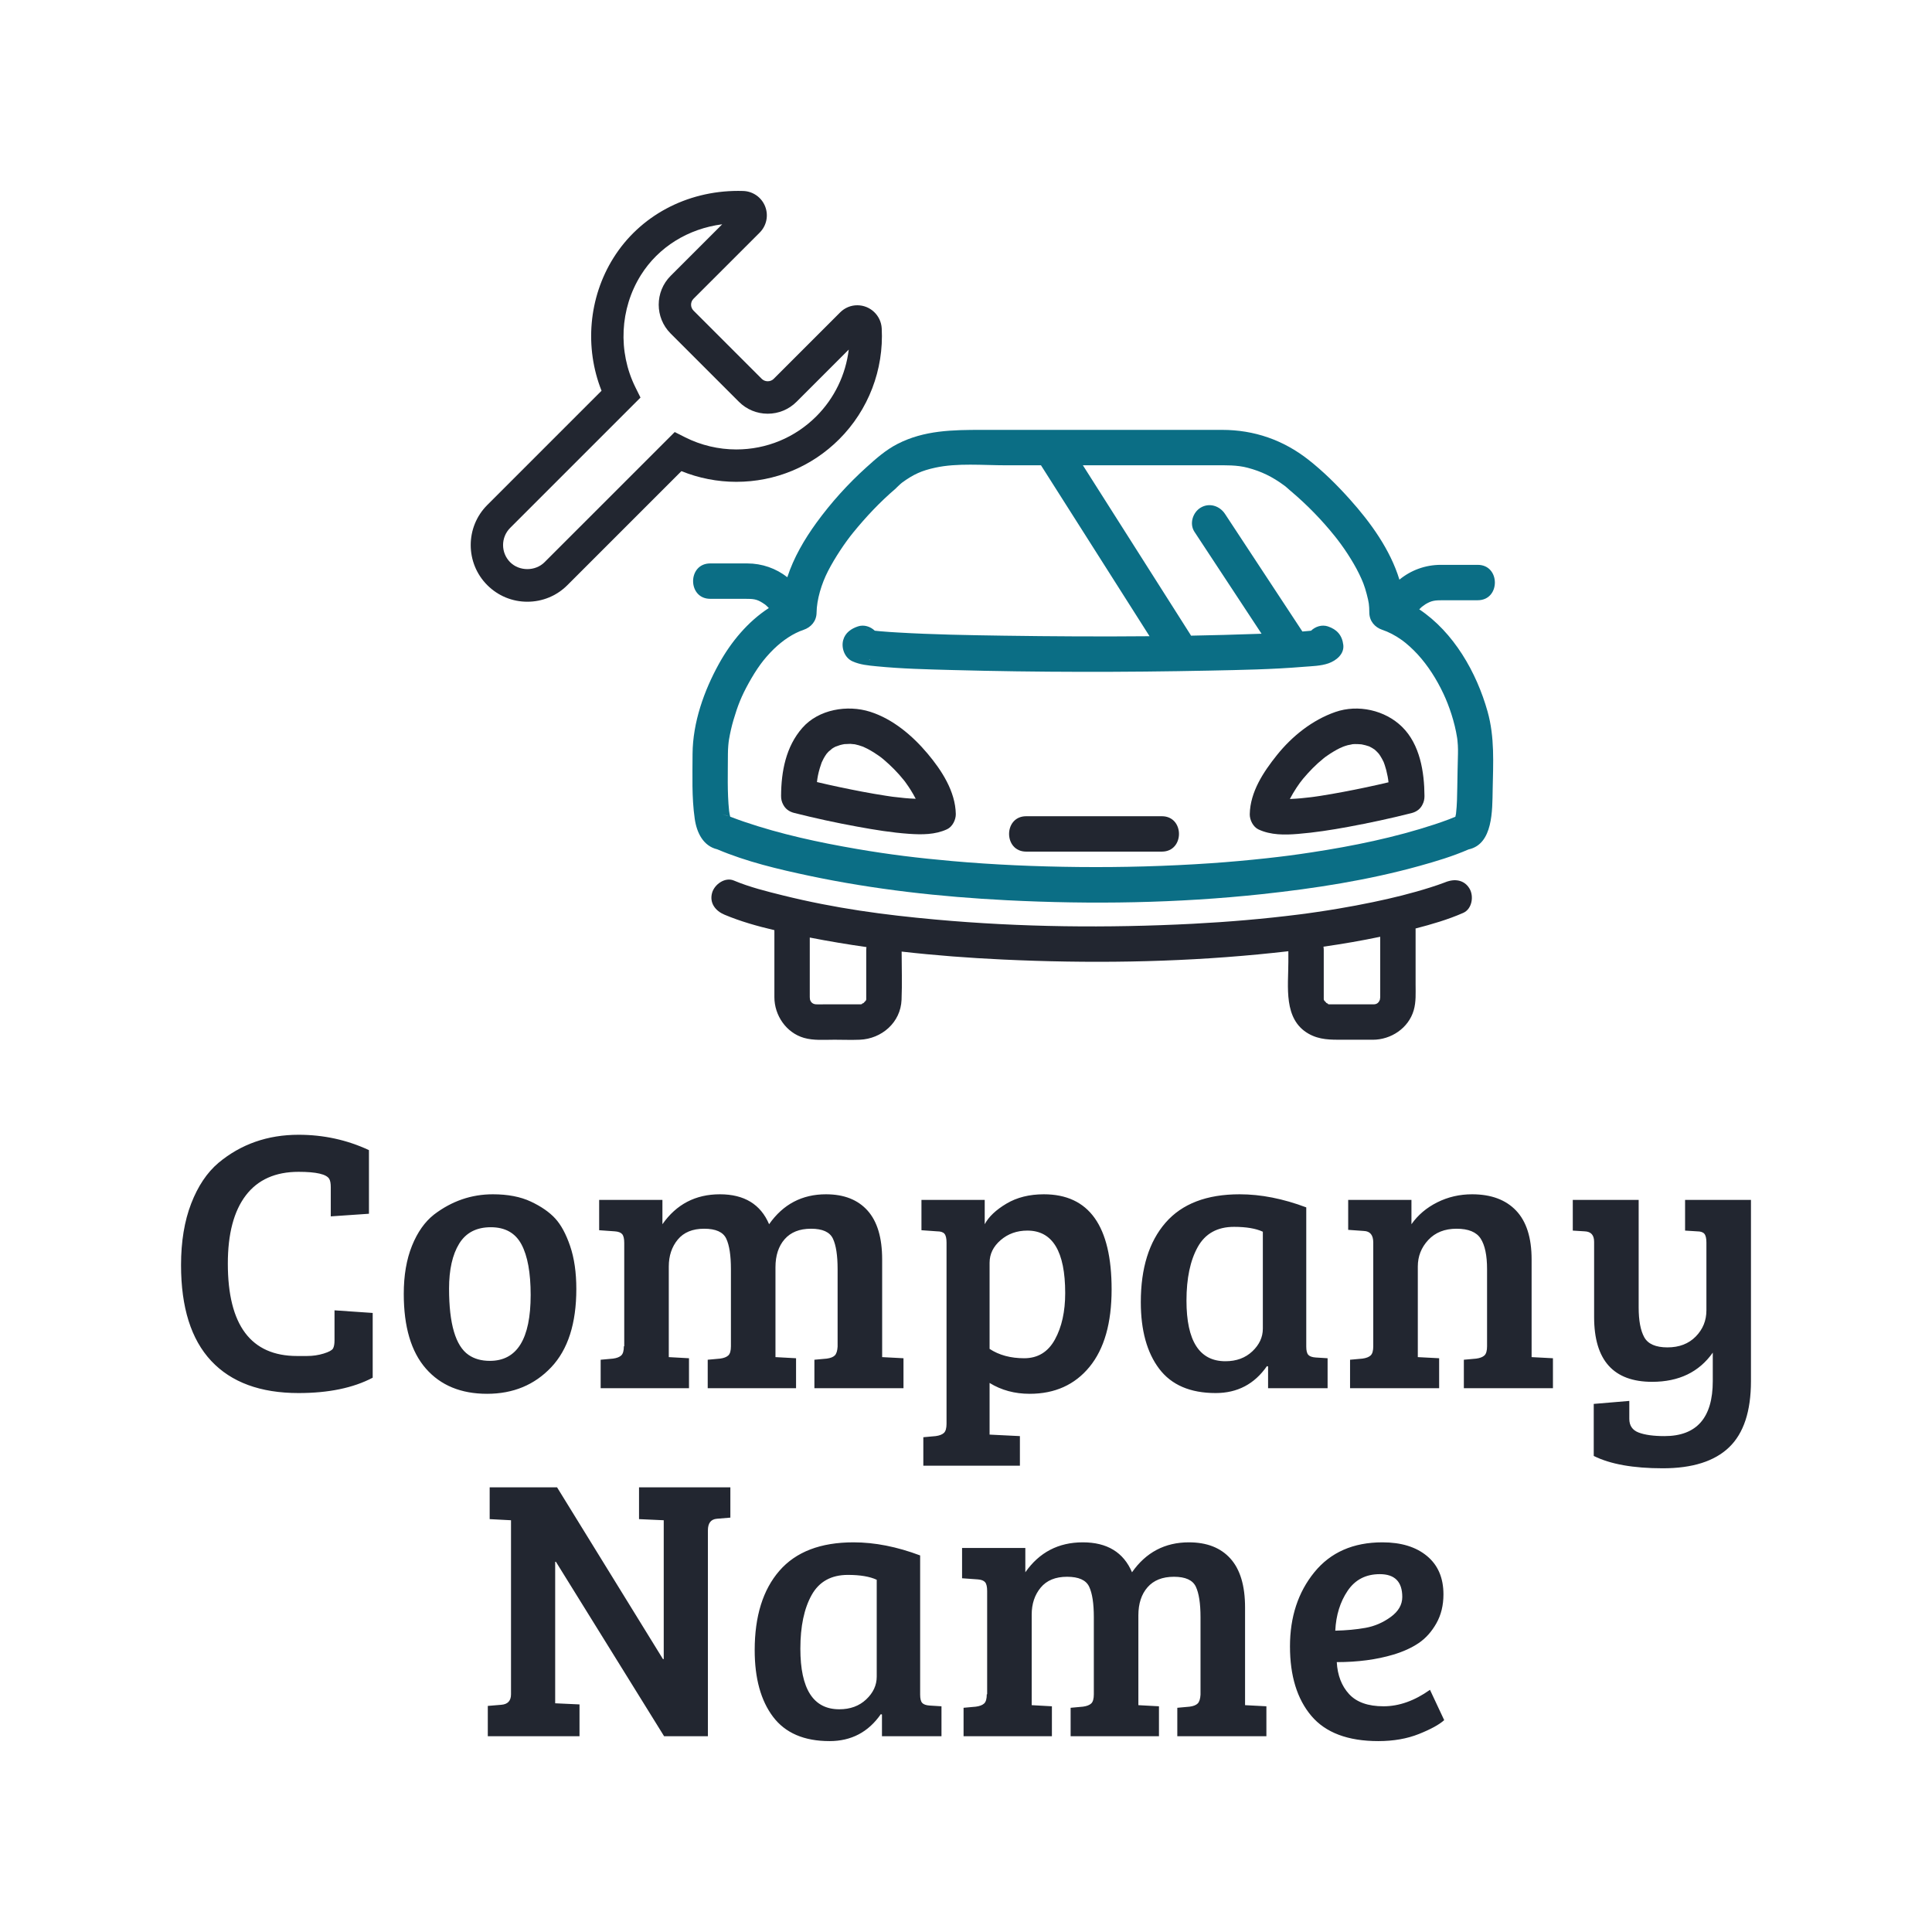 <svg xmlns="http://www.w3.org/2000/svg" width="512" height="512" style="" viewBox="0 0 512 512" data-svgdocument="" id="_g6C6KCT2K-HQtdCOg9rdH" class="fl-svgdocument" x="0" y="0" xmlns:xlink="http://www.w3.org/1999/xlink"><defs id="_heCwbS7B0W6PQ-camBYKm" transform="matrix(1.125, 0, 0, 1.125, -71.41, 29.08)"/><path text="Company" text-anchor="middle" font-size="100" letter-spacing="0" side="left" offset="0.5" dx="0" dy="0" space="preserve" href="#" font-family="Bree Serif" font-scale="contain" transform="matrix(0.992, 0, 0, 0.992, 257.488, 367.884)" x="0" y="0" fill="#222630" data-fl-textpath="" id="_YFa8kU6ncrEIoLq0O7A8n" d="M-171.6-55.9L-171.6-55.9Q-172.7-57.8 -179.8-57.8L-179.8-57.8Q-189.1-57.8 -193.9-51.5Q-198.7-45.2 -198.7-33.3L-198.7-33.3Q-198.7-8.6 -180.2-8.6L-180.2-8.6Q-179.9-8.6 -177.55-8.6Q-175.2-8.6 -173.1-9.25Q-171-9.9 -170.6-10.6Q-170.2-11.3 -170.2-12.8L-170.2-12.8L-170.2-20.8L-160-20.1L-160-2.8Q-167.8 1.3 -179.8 1.3L-179.8 1.3Q-195.1 1.3 -203.15-7.3Q-211.2-15.9 -211.2-32.9L-211.2-32.9Q-211.2-42.3 -208.5-49.3Q-205.8-56.3 -201.2-60.2L-201.2-60.2Q-192.2-67.7 -179.8-67.7L-179.8-67.7Q-169.8-67.7 -161-63.6L-161-63.6L-161-46.6L-171.2-45.9L-171.2-53.7Q-171.2-55.2 -171.6-55.9ZM-128.7-7.3L-128.7-7.3Q-117.8-7.3 -117.8-24.9L-117.8-24.9Q-117.8-33.8 -120.25-38.4Q-122.7-43 -128.45-43Q-134.2-43 -136.9-38.6Q-139.6-34.2 -139.6-26.6L-139.6-26.6Q-139.6-12.5 -134.4-8.9L-134.4-8.9Q-132.1-7.3 -128.7-7.3ZM-151.7-25.2L-151.7-25.2Q-151.7-32.6 -149.5-38.05Q-147.3-43.5 -143.6-46.4L-143.6-46.4Q-136.5-51.8 -127.9-51.8L-127.9-51.8Q-121.9-51.8 -117.75-49.85Q-113.6-47.9 -111.25-45.35Q-108.9-42.8 -107.25-37.95Q-105.6-33.1 -105.6-26.5L-105.6-26.5Q-105.6-12.7 -112.3-5.6Q-119 1.5 -129.45 1.5Q-139.9 1.5 -145.8-5.25Q-151.7-12 -151.7-25.2ZM-95.3-41.9L-99.5-42.2L-99.5-50.3L-82.6-50.3L-82.6-43.8Q-77-51.8 -67.25-51.8Q-57.5-51.8 -54.1-43.8L-54.1-43.8Q-48.5-51.8 -38.9-51.8L-38.9-51.8Q-31.7-51.8 -27.8-47.45Q-23.9-43.1 -23.9-34.4L-23.9-34.4L-23.9-8.3L-18.2-8L-18.2 0L-42 0L-42-7.6L-38.7-7.9Q-37.2-8.1 -36.55-8.75Q-35.9-9.4 -35.8-11.1L-35.8-11.1L-35.8-31.8Q-35.8-37.3 -37.05-39.95Q-38.3-42.6 -42.9-42.6Q-47.5-42.6 -49.95-39.8Q-52.4-37 -52.4-32.3L-52.4-32.3L-52.4-8.3L-46.9-8L-46.9 0L-70.5 0L-70.5-7.6L-67.2-7.9Q-65.7-8.1 -65-8.75Q-64.3-9.4 -64.3-11.2L-64.3-11.2L-64.3-31.8Q-64.3-37.3 -65.55-39.95Q-66.8-42.6 -71.45-42.6Q-76.1-42.6 -78.5-39.7Q-80.9-36.8 -80.9-32.5L-80.9-32.5L-80.9-8.3L-75.5-8L-75.5 0L-99.1 0L-99.1-7.6L-95.8-7.9Q-94.3-8.1 -93.6-8.75Q-92.9-9.4 -92.9-11.2L-92.9-11.2L-92.8-11.2L-92.8-38.8Q-92.8-40.5 -93.35-41.15Q-93.9-41.8 -95.3-41.9L-95.3-41.9ZM-6.7 9.5L-6.7 9.5L-6.7-38.9Q-6.7-40.6 -7.25-41.25Q-7.8-41.9 -9.2-41.9L-9.2-41.9L-13.4-42.2L-13.4-50.3L 3.5-50.3L 3.5-43.8Q 5.1-46.8  9.3-49.3Q 13.5-51.8  19.3-51.8L 19.3-51.8Q 37.4-51.8  37.4-26.4L 37.4-26.4Q 37.4-12.9  31.5-5.7Q 25.6 1.5  15.5 1.5L 15.5 1.5Q 9.5 1.5  4.8-1.4L 4.8-1.4L 4.8 12.4L 12.9 12.8L 12.9 20.7L-12.9 20.7L-12.9 13.1L-9.6 12.8Q-8.1 12.6 -7.4 11.95Q-6.7 11.3 -6.7 9.5ZM 25-25.4L 25-25.4Q 25-42.1  14.9-42.1L 14.9-42.1Q 10.7-42.1  7.75-39.55Q 4.8-37  4.8-33.5L 4.8-33.5L 4.8-10.5Q 8.6-8  14.05-8Q 19.5-8  22.25-13Q 25-18  25-25.4ZM 89.4-48.3L 89.4-48.3L 89.4-11.1Q 89.4-9.5  89.95-8.9Q 90.5-8.3  91.9-8.2L 91.9-8.2L 95.1-8L 95.1 0L 79.2 0L 79.2-5.8L 78.9-5.9Q 73.9 1.3  65.2 1.3L 65.2 1.3Q 55 1.3  50.1-5.2Q 45.2-11.7  45.2-23L 45.2-23Q 45.2-36.6  51.8-44.2Q 58.4-51.8  71.6-51.8L 71.6-51.8Q 80.1-51.8  89.4-48.3ZM 77.8-15.9L 77.8-15.9L 77.8-41.8Q 75-43.1  70.1-43.1L 70.1-43.1Q 63.4-43.1  60.4-37.7Q 57.4-32.3  57.4-23.4L 57.4-23.4Q 57.4-7.2  67.8-7.2L 67.8-7.2Q 72.2-7.2  75-9.85Q 77.8-12.5  77.8-15.9ZM 104.8-42L 100.6-42.3L 100.6-50.3L 117.5-50.3L 117.5-43.8Q 120.1-47.5  124.4-49.65Q 128.7-51.8  133.7-51.8L 133.7-51.8Q 141.3-51.8  145.45-47.45Q 149.6-43.1  149.6-34.4L 149.6-34.4L 149.6-8.3L 155.3-8L 155.3 0L 131.5 0L 131.5-7.6L 134.8-7.9Q 136.3-8.1  137-8.75Q 137.7-9.4  137.7-11.2L 137.7-11.2L 137.7-31.8Q 137.7-37.3  136-39.95Q 134.3-42.6  129.55-42.6Q 124.8-42.6  122-39.6Q 119.2-36.6  119.2-32.5L 119.2-32.5L 119.2-8.3L 124.9-8L 124.9 0L 101.1 0L 101.1-7.6L 104.4-7.9Q 105.9-8.1  106.6-8.75Q 107.3-9.4  107.3-11.2L 107.3-11.2L 107.3-38.9Q 107.3-41.9  104.8-42L 104.8-42ZM 198-1.9L 198-1.9L 198-9.5Q 192.5-1.7  181.8-1.7L 181.8-1.7Q 166.3-1.7  166.3-19L 166.3-19L 166.3-39.1Q 166.3-41.8  163.8-41.9L 163.8-41.9L 160.6-42.1L 160.6-50.3L 178.2-50.3L 178.2-21.6Q 178.2-16.3  179.7-13.6Q 181.2-10.9  185.9-10.9Q 190.6-10.9  193.45-13.8Q 196.3-16.7  196.3-20.8L 196.3-20.8L 196.3-38.9Q 196.3-40.6  195.75-41.25Q 195.2-41.9  193.8-41.9L 193.8-41.9L 190.6-42.1L 190.6-50.3L 208.2-50.3L 208.2-1.9Q 208.2 10.2  202.35 15.8Q 196.5 21.4  184.65 21.4Q 172.8 21.4  166.2 18.1L 166.2 18.1L 166.2 4.2L 175.7 3.4L 175.7 8.2Q 175.7 10.9  178.2 11.85Q 180.7 12.8  185.1 12.8L 185.1 12.8Q 198 12.8  198-1.9Z"/><path id="_dKll9Bvfs_SbhlEkb1iDM" fill="#222630" transform="matrix(0.992, 0, 0, 0.992, 256.149, 460.12)" text="Name" text-anchor="middle" font-size="100" letter-spacing="0" side="left" offset="0.5" dx="0" dy="0" space="preserve" href="#" font-family="Bree Serif" font-scale="contain" x="0" y="0" data-fl-textpath="" d="M-103.4 0L-127.9 0L-127.9-8.1L-124.3-8.4Q-121.7-8.6 -121.7-11.2L-121.7-11.2L-121.7-57.7L-127.4-58L-127.4-66.5L-109.4-66.5L-81.1-20.6L-80.9-20.6L-80.9-57.7L-87.5-58L-87.5-66.5L-63.1-66.5L-63.1-58.4L-66.7-58.1Q-69.1-57.9 -69.1-55L-69.1-55L-69.1 0L-80.8 0L-109.7-46.6L-109.9-46.6L-109.9-8.8L-103.4-8.5L-103.4 0ZM-12.4-48.3L-12.4-48.3L-12.4-11.1Q-12.4-9.5 -11.85-8.9Q-11.3-8.3 -9.9-8.2L-9.9-8.2L-6.7-8L-6.7 0L-22.6 0L-22.6-5.8L-22.9-5.9Q-27.9 1.3 -36.6 1.3L-36.6 1.3Q-46.8 1.3 -51.7-5.2Q-56.6-11.7 -56.6-23L-56.6-23Q-56.6-36.6 -50-44.2Q-43.4-51.8 -30.2-51.8L-30.2-51.8Q-21.7-51.8 -12.4-48.3ZM-24-15.9L-24-15.9L-24-41.8Q-26.8-43.1 -31.7-43.1L-31.7-43.1Q-38.4-43.1 -41.4-37.7Q-44.4-32.3 -44.4-23.4L-44.4-23.4Q-44.4-7.2 -34-7.2L-34-7.2Q-29.6-7.2 -26.8-9.85Q-24-12.5 -24-15.9ZM 3-41.9L-1.2-42.2L-1.2-50.3L 15.7-50.3L 15.7-43.8Q 21.3-51.8  31.05-51.8Q 40.8-51.8  44.2-43.8L 44.2-43.8Q 49.8-51.8  59.4-51.8L 59.4-51.8Q 66.6-51.8  70.5-47.45Q 74.4-43.1  74.4-34.4L 74.4-34.4L 74.4-8.3L 80.1-8L 80.1 0L 56.3 0L 56.3-7.6L 59.6-7.9Q 61.1-8.1  61.75-8.75Q 62.4-9.4  62.5-11.1L 62.5-11.1L 62.5-31.8Q 62.5-37.3  61.25-39.95Q 60-42.6  55.4-42.6Q 50.8-42.6  48.35-39.8Q 45.9-37  45.9-32.3L 45.9-32.3L 45.9-8.3L 51.4-8L 51.4 0L 27.8 0L 27.8-7.6L 31.1-7.9Q 32.6-8.1  33.3-8.75Q 34-9.4  34-11.2L 34-11.2L 34-31.8Q 34-37.3  32.75-39.95Q 31.5-42.6  26.85-42.6Q 22.2-42.6  19.8-39.7Q 17.4-36.8  17.4-32.5L 17.4-32.5L 17.4-8.3L 22.8-8L 22.8 0L-0.8 0L-0.8-7.6L 2.5-7.9Q 4-8.1  4.7-8.75Q 5.4-9.4  5.4-11.2L 5.4-11.2L 5.5-11.2L 5.5-38.8Q 5.5-40.5  4.95-41.15Q 4.4-41.8  3-41.9L 3-41.9ZM 111.1-51.8L 111.1-51.8Q 118.6-51.8  123-48.15Q 127.4-44.5  127.4-37.9L 127.4-37.9Q 127.4-33.5  125.5-30.15Q 123.6-26.8  120.8-24.9Q 118-23  114-21.8L 114-21.8Q 107.3-19.8  98.9-19.8L 98.9-19.8Q 99.2-14.5  102.2-11.25Q 105.2-8  111.4-8Q 117.6-8  123.8-12.4L 123.8-12.4L 127.6-4.3Q 125.6-2.5  120.85-0.6Q 116.1 1.3  110 1.3L 110 1.3Q 97.8 1.3  92.1-5.45Q 86.4-12.2  86.4-24Q 86.4-35.8  92.9-43.8Q 99.4-51.8  111.1-51.8ZM 106.55-28.95Q 110.2-29.6  113.3-31.85Q 116.4-34.1  116.4-37.2L 116.4-37.2Q 116.4-43.3  110.4-43.3L 110.4-43.3Q 104.8-43.3  101.8-38.85Q 98.8-34.4  98.5-28.2L 98.5-28.2Q 102.9-28.3  106.55-28.95Z"/><g id="_oRbM73lmEEBL3DaJPTvrB" transform="matrix(0.882, 0, 0, 0.882, 29.869, 38.918)"><path id="_rgIYUgOYT9e8mamCPl5jd" d="M46.103,63.081h10.71c1.802,0,1.802-2.794,0-2.794h-10.71C44.302,60.287,44.302,63.081,46.103,63.081z" stroke="none" fill="#222630" transform="matrix(3.806, 0, 0, 3.806, 99.003, -28.329)"/><path id="_oKqXwa7651qSpgDf_tinx" d="M26.305,58.985c0,0,0.001,0.002,0.002,0.004c0.153,0.291,0.427,0.526,0.846,0.633c1.653,0.419,3.325,0.781,5.002,1.086  c1.345,0.246,2.705,0.47,4.071,0.566c1.018,0.069,2.061,0.076,3.003-0.361c0.429-0.198,0.701-0.753,0.692-1.206  c-0.035-1.789-1.121-3.452-2.235-4.774c-1.189-1.413-2.735-2.724-4.522-3.294c-1.794-0.571-4.068-0.198-5.354,1.265  c-1.307,1.486-1.671,3.444-1.683,5.372c-0.003,0.259,0.056,0.481,0.154,0.665C26.289,58.954,26.297,58.97,26.305,58.985z   M29.183,56.091c0.045-0.152,0.094-0.303,0.149-0.451c0.009-0.006,0.142-0.296,0.163-0.331c0.067-0.116,0.138-0.231,0.215-0.341  c0.025-0.024,0.145-0.165,0.161-0.181c0.041-0.04,0.345-0.275,0.245-0.215c0.1-0.066,0.202-0.129,0.31-0.183  c-0.024,0.019,0.31-0.111,0.357-0.123c0.123-0.031,0.246-0.06,0.372-0.08c-0.025,0.012,0.388-0.016,0.439-0.015  c0.061,0.001,0.402,0.048,0.323,0.026c0.232,0.049,0.46,0.114,0.682,0.198c-0.002,0.005,0.312,0.147,0.348,0.165  c0.165,0.089,0.33,0.18,0.488,0.281c0.359,0.229,0.547,0.36,0.786,0.563c0.575,0.489,1.113,1.027,1.586,1.619  c0.11,0.137,0.073,0.084,0.227,0.304c0.109,0.156,0.218,0.312,0.318,0.474c0.143,0.23,0.281,0.463,0.404,0.705  c-0.286-0.01-0.572-0.027-0.855-0.054c-0.306-0.028-0.613-0.061-0.918-0.1c-0.026-0.003-0.047-0.006-0.065-0.008  c-0.055-0.008-0.111-0.016-0.166-0.024c-0.122-0.018-0.244-0.036-0.367-0.055c-0.621-0.096-1.24-0.203-1.856-0.32  c-1.194-0.227-2.385-0.477-3.569-0.758C28.995,56.844,29.059,56.512,29.183,56.091z" stroke="none" fill="#222630" transform="matrix(3.806, 0, 0, 3.806, 101.382, -26.796)"/><path id="_aVjkw_rkf2UeL-PTgGZrO" d="M21.999,62.907c2.312,0.981,4.818,1.573,7.261,2.09c5.12,1.083,10.353,1.663,15.576,1.929  c6.72,0.342,13.493,0.238,20.186-0.482c4.176-0.451,8.361-1.099,12.414-2.226c1.305-0.362,2.627-0.758,3.873-1.302  c1.944-0.416,1.874-3.108,1.905-4.716c0.04-2.091,0.169-4.136-0.403-6.173c-0.867-3.089-2.672-6.253-5.394-8.067  c0.07-0.069,0.141-0.137,0.214-0.202c0.032-0.019,0.251-0.183,0.29-0.206c0.47-0.276,0.714-0.308,1.36-0.308h2.755  c1.803,0,1.803-2.794,0-2.794h-2.919c-1.216,0-2.356,0.421-3.265,1.169c-0.725-2.378-2.288-4.529-3.913-6.341  c-1-1.117-2.086-2.196-3.268-3.124c-1.988-1.56-4.282-2.359-6.814-2.359h-18.97c-2.301,0-4.549,0.028-6.652,1.106  c-0.934,0.479-1.693,1.153-2.463,1.849c-1.459,1.316-2.787,2.787-3.943,4.376c-0.948,1.304-1.796,2.754-2.299,4.302  c-0.891-0.699-1.994-1.09-3.167-1.09h-2.92c-1.802,0-1.802,2.794,0,2.794h2.756c0.635,0,0.904,0.02,1.359,0.308  c0.075,0.047,0.148,0.096,0.22,0.146c0.011,0.01,0.035,0.031,0.075,0.063c0.075,0.068,0.148,0.137,0.218,0.21  c-1.658,1.077-2.977,2.665-3.936,4.397c-1.187,2.147-2.066,4.634-2.086,7.11c-0.002,1.703-0.073,3.426,0.17,5.118  C20.375,61.596,20.894,62.647,21.999,62.907z M23.021,60.329c0.03,0.013,0.063,0.027,0.102,0.044  c-0.006-0.002-0.013-0.006-0.019-0.008c-0.008-0.004-0.037-0.013-0.08-0.027C23.022,60.334,23.021,60.332,23.021,60.329z   M23.084,60.52C23.17,60.622,23.13,60.585,23.084,60.52L23.084,60.52z M80.215,60.532c-0.052,0.069-0.088,0.076,0.01-0.025  C80.222,60.515,80.218,60.524,80.215,60.532z M22.841,55.367c0.002-0.22,0.01-0.44,0.03-0.66c0.007-0.089,0.017-0.177,0.027-0.266  c0.01-0.067,0.024-0.174,0.028-0.196c0.089-0.52,0.205-1.038,0.354-1.545c0.335-1.14,0.629-1.879,1.193-2.9  c0.291-0.526,0.605-1.041,0.961-1.526c0.244-0.332,0.623-0.784,1.031-1.179c0.712-0.689,1.529-1.239,2.349-1.515  c0.599-0.202,1.019-0.698,1.026-1.347c0.012-1.048,0.392-2.296,0.903-3.29c0.556-1.082,1.349-2.257,1.983-3.036  c1.012-1.242,2.125-2.427,3.346-3.467c0.052-0.045,0.095-0.096,0.144-0.145c0.07-0.07,0.143-0.139,0.218-0.205  c0.051-0.044,0.102-0.089,0.154-0.131l0.005-0.003c0.908-0.661,1.548-0.944,2.611-1.177c1.743-0.383,3.776-0.189,5.602-0.189h2.75  c0.068,0.106,0.136,0.213,0.204,0.32c2.789,4.391,5.578,8.784,8.367,13.174c-3.845,0.035-7.693,0.013-11.535-0.043  c-2.781-0.041-5.566-0.089-8.342-0.252c-0.455-0.026-0.91-0.056-1.365-0.096c-0.15-0.013-0.298-0.028-0.448-0.045  c-0.347-0.331-0.854-0.496-1.328-0.34c-0.537,0.178-1.011,0.503-1.168,1.086c-0.167,0.621,0.118,1.393,0.729,1.669  c0.604,0.274,1.243,0.329,1.9,0.394c1.983,0.197,3.986,0.242,5.977,0.296c6.767,0.182,13.543,0.184,20.311,0.045  c2.474-0.051,4.959-0.093,7.426-0.299c0.643-0.053,1.358-0.06,1.971-0.275c0.6-0.21,1.253-0.726,1.168-1.453  c-0.091-0.768-0.508-1.227-1.218-1.463c-0.475-0.156-0.982,0.01-1.33,0.341c-0.044,0.005-0.088,0.009-0.132,0.014  c-0.183,0.018-0.366,0.036-0.549,0.049c-2.037-3.095-4.073-6.189-6.11-9.284c-0.418-0.634-1.228-0.901-1.911-0.501  c-0.631,0.37-0.92,1.275-0.502,1.912c1.766,2.682,3.531,5.365,5.298,8.048c-0.125,0.005-0.25,0.01-0.374,0.013  c-1.73,0.062-3.461,0.108-5.193,0.14c-0.017-0.031-0.033-0.06-0.052-0.09c-0.215-0.338-0.429-0.676-0.643-1.013  c-2.615-4.116-5.23-8.232-7.843-12.348h10.365c0.914,0,1.796-0.03,2.649,0.198c1.058,0.28,1.93,0.695,2.88,1.397  c0.021,0.016,0.039,0.028,0.054,0.04c0.002,0.002,0.003,0.003,0.003,0.003c0.055,0.045,0.107,0.087,0.158,0.13  c0.066,0.056,0.131,0.112,0.194,0.173c0.045,0.041,0.091,0.078,0.137,0.118c1.263,1.066,2.433,2.27,3.466,3.56  c0.267,0.332,0.672,0.877,1.002,1.389c0.327,0.507,0.638,1.027,0.902,1.57c0.26,0.537,0.426,0.927,0.599,1.6  c0.172,0.669,0.196,0.818,0.204,1.466c0.008,0.649,0.426,1.146,1.026,1.347c0.472,0.159,0.997,0.418,1.556,0.818  c0.341,0.243,0.844,0.69,1.251,1.138c0.794,0.874,1.473,1.925,2.029,3.111c0.444,0.948,0.874,2.215,1.065,3.432  c0.007,0.047,0.012,0.078,0.015,0.099c0.006,0.051,0.012,0.1,0.017,0.152c0.011,0.118,0.023,0.238,0.029,0.358  c0.012,0.226,0.017,0.453,0.01,0.679c-0.028,0.884-0.036,1.768-0.054,2.651c-0.013,0.683-0.018,1.372-0.098,2.049  c-0.002,0.013-0.003,0.022-0.004,0.034c-0.003,0.018-0.008,0.039-0.014,0.07c-0.012,0.055-0.022,0.11-0.035,0.166  c-0.001,0.001-0.002,0.001-0.002,0.001c-0.125,0.051-0.398,0.162-0.505,0.202c-0.373,0.141-0.748,0.272-1.126,0.397  c-3.153,1.038-6.431,1.709-9.709,2.209c-1.276,0.195-2.224,0.32-3.579,0.468c-1.457,0.159-2.915,0.291-4.376,0.391  c-3.483,0.239-6.975,0.333-10.467,0.298c-3.331-0.034-6.662-0.175-9.981-0.47c-2.666-0.237-4.933-0.512-7.499-0.953  c-3.005-0.516-6.013-1.162-8.903-2.149c-0.307-0.106-0.615-0.215-0.918-0.332c-0.057-0.021-0.124-0.049-0.186-0.074  c-0.018-0.072-0.035-0.143-0.048-0.216c-0.005-0.027-0.034-0.234-0.038-0.24C22.78,58.378,22.839,56.864,22.841,55.367z   M34.082,47.905c-0.157,0.124-0.119,0.069-0.048,0.022C34.051,47.921,34.066,47.914,34.082,47.905z M33.896,45.557  C33.742,45.513,33.699,45.464,33.896,45.557L33.896,45.557z M69.484,45.538C69.694,45.448,69.59,45.504,69.484,45.538L69.484,45.538  z M22.641,60.209c0.124,0.038,0.173,0.044,0.221,0.075C22.56,60.189,22.142,60.057,22.641,60.209z" stroke="none" fill="#0b6e85" transform="matrix(3.806, 0, 0, 3.806, 97.915, -28.36)"/><path id="_Y5W6ERi_cpKBhxXgmN47z" d="M64.039,61.086c0.97,0.452,2.062,0.439,3.11,0.353c1.329-0.108,2.653-0.314,3.964-0.556c1.677-0.31,3.349-0.668,5.002-1.087  c0.419-0.106,0.694-0.342,0.847-0.633l0.001-0.003c0.008-0.016,0.016-0.031,0.023-0.047c0.099-0.184,0.156-0.405,0.154-0.664  c-0.011-1.895-0.351-4.07-1.767-5.462c-1.345-1.322-3.482-1.797-5.269-1.174c-1.823,0.634-3.42,1.912-4.618,3.409  c-1.06,1.324-2.104,2.9-2.139,4.658C63.338,60.334,63.611,60.887,64.039,61.086z M66.513,58.68c0.308-0.59,0.729-1.224,1.044-1.598  c0.486-0.578,1.016-1.125,1.607-1.599c0.135-0.11,0.089-0.078,0.308-0.229c0.158-0.108,0.317-0.216,0.483-0.313  c0.16-0.094,0.322-0.187,0.489-0.268c0.015-0.007,0.311-0.13,0.234-0.106c0.135-0.05,0.272-0.098,0.412-0.135  c0.055-0.014,0.421-0.074,0.333-0.074c0.138-0.011,0.275-0.017,0.413-0.011c0.103,0.004,0.206,0.01,0.309,0.019  c0.019,0.004,0.04,0.007,0.067,0.012c0.18,0.038,0.36,0.078,0.533,0.142c0.015,0.006,0.028,0.011,0.04,0.015  c0.072,0.036,0.144,0.073,0.213,0.113c0.069,0.041,0.136,0.083,0.202,0.129c0.006,0.005,0.011,0.009,0.018,0.015  c0.091,0.083,0.182,0.167,0.263,0.259c0.035,0.041,0.057,0.068,0.07,0.081c0.03,0.045,0.062,0.087,0.09,0.133  c0.09,0.145,0.178,0.293,0.251,0.448c0.012,0.027,0.022,0.048,0.03,0.066c0.028,0.073,0.055,0.147,0.08,0.222  c0.043,0.132,0.085,0.265,0.119,0.4c0.094,0.369,0.147,0.662,0.179,0.963c-1.18,0.28-2.37,0.531-3.561,0.755  c-0.616,0.116-1.235,0.226-1.856,0.322c-0.163,0.025-0.325,0.049-0.489,0.071c-0.01,0.001-0.017,0.002-0.026,0.003  c-0.067,0.01-0.134,0.018-0.2,0.026c-0.267,0.032-0.533,0.062-0.801,0.086c-0.284,0.023-0.57,0.045-0.856,0.055  C66.511,58.682,66.512,58.681,66.513,58.68z" stroke="none" fill="#222630" transform="matrix(3.806, 0, 0, 3.806, 100.546, -27.397)"/><path id="_YL5McB9A_tdTAOdY84FFy" d="M67.021,70.772v0.848c0,1.937-0.412,4.522,1.595,5.664c0.868,0.494,1.751,0.476,2.704,0.476h2.364  c1.441,0,2.824-0.912,3.235-2.331c0.192-0.663,0.147-1.358,0.147-2.039v-4.307c0-0.036-0.003-0.07-0.005-0.105  c1.276-0.332,2.556-0.701,3.765-1.233c0.697-0.307,0.853-1.311,0.5-1.911c-0.416-0.713-1.213-0.809-1.91-0.502  c0.147-0.065,0.224-0.098,0.256-0.111c-0.052,0.021-0.195,0.082-0.318,0.127c-0.368,0.139-0.74,0.266-1.116,0.384  c-1.488,0.473-3.009,0.846-4.537,1.163c-0.912,0.19-1.829,0.364-2.749,0.517c-0.548,0.092-1.097,0.18-1.648,0.26  c-0.27,0.04-0.541,0.08-0.812,0.116c-0.065,0.009-0.104,0.015-0.128,0.019c-0.018,0.001-0.037,0.004-0.06,0.007  c-0.144,0.019-0.287,0.037-0.43,0.055c-2.788,0.353-5.59,0.59-8.396,0.736c-6.749,0.347-13.547,0.278-20.28-0.331  c-4.107-0.371-7.945-0.886-12.064-1.905c-1.305-0.324-2.647-0.656-3.889-1.178c-0.704-0.296-1.537,0.313-1.718,0.976  c-0.222,0.806,0.274,1.424,0.975,1.719c1.255,0.528,2.595,0.908,3.944,1.222v5.295c0,1.431,0.93,2.803,2.331,3.209  c0.768,0.222,1.616,0.147,2.407,0.147c0.666,0,1.337,0.027,2.002,0c1.73-0.069,3.227-1.361,3.299-3.148  c0.051-1.267,0.01-2.542,0.007-3.811c2.656,0.303,5.324,0.503,7.989,0.628c6.709,0.315,13.467,0.236,20.156-0.405  C65.43,70.946,66.226,70.863,67.021,70.772z M74.272,69.63v4.773c0,0.051-0.026,0.182-0.026,0.198  c-0.087,0.237-0.245,0.363-0.486,0.363h-3.389c-0.224,0-0.097,0.021-0.276-0.047c0.17,0.065-0.058-0.076-0.063-0.052  c-0.069-0.087-0.197-0.247-0.122-0.113c-0.102-0.178-0.095-0.088-0.095-0.305v-3.775c0-0.091-0.009-0.179-0.023-0.26  C71.293,70.197,72.789,69.941,74.272,69.63z M33.601,74.754c0.09-0.132-0.048,0.03-0.122,0.115c-0.02-0.013-0.229,0.097-0.062,0.049  c-0.191,0.055-0.044,0.047-0.276,0.047h-2.788c-0.2,0-0.403,0.008-0.603,0c-0.229-0.008-0.42-0.124-0.492-0.374  c-0.004-0.041-0.019-0.147-0.019-0.188v-4.712c0.005,0.001,0.01,0.002,0.016,0.003c1.479,0.29,2.967,0.537,4.46,0.751  c-0.011,0.073-0.019,0.148-0.019,0.229v3.775C33.696,74.653,33.71,74.592,33.601,74.754z" stroke="none" fill="#222630" transform="matrix(3.806, 0, 0, 3.806, 98.16, -27.671)"/><path id="_O4MuTC4HJtLQDMRJCNWzu" fill="#222630" d="M24.562,63.61c-1.87,0-3.628-0.728-4.95-2.05c-2.729-2.73-2.729-7.17,0-9.9l14.116-14.116   c-2.121-5.344-1.598-11.506,1.467-16.403c3.246-5.19,9.01-8.288,15.419-8.288c0.206,0,0.413,0.003,0.618,0.01   c1.202,0.039,2.265,0.786,2.707,1.904c0.442,1.117,0.18,2.387-0.669,3.236l-8.178,8.176c-0.403,0.403-0.403,1.061,0.001,1.465   l8.435,8.435c0.391,0.391,1.074,0.391,1.465,0l8.213-8.213c0.569-0.569,1.321-0.883,2.119-0.883c1.606,0,2.933,1.258,3.019,2.864   c0.269,5.092-1.644,10.078-5.246,13.68c-3.397,3.398-7.916,5.27-12.723,5.27c0,0,0,0-0.001,0c-2.319,0-4.636-0.454-6.777-1.321   L29.512,61.56C28.19,62.882,26.433,63.61,24.562,63.61z M48.637,16.979c-4.207,0.542-7.875,2.805-10.051,6.283   c-2.591,4.142-2.852,9.445-0.681,13.84l0.636,1.286l-16.101,16.1c-1.169,1.17-1.169,3.073,0,4.243c1.133,1.132,3.11,1.133,4.243,0   L42.77,42.646l1.292,0.652c1.941,0.98,4.125,1.498,6.313,1.498c3.738,0,7.252-1.455,9.895-4.098c2.231-2.231,3.629-5.146,4-8.24   l-6.448,6.448c-0.951,0.951-2.216,1.475-3.561,1.475s-2.609-0.523-3.561-1.474l-8.436-8.436c-1.962-1.963-1.962-5.157-0.001-7.12   L48.637,16.979z" stroke="none" transform="matrix(2.432, 0, 0, 2.432, 64.849, -18.026)"/></g></svg>